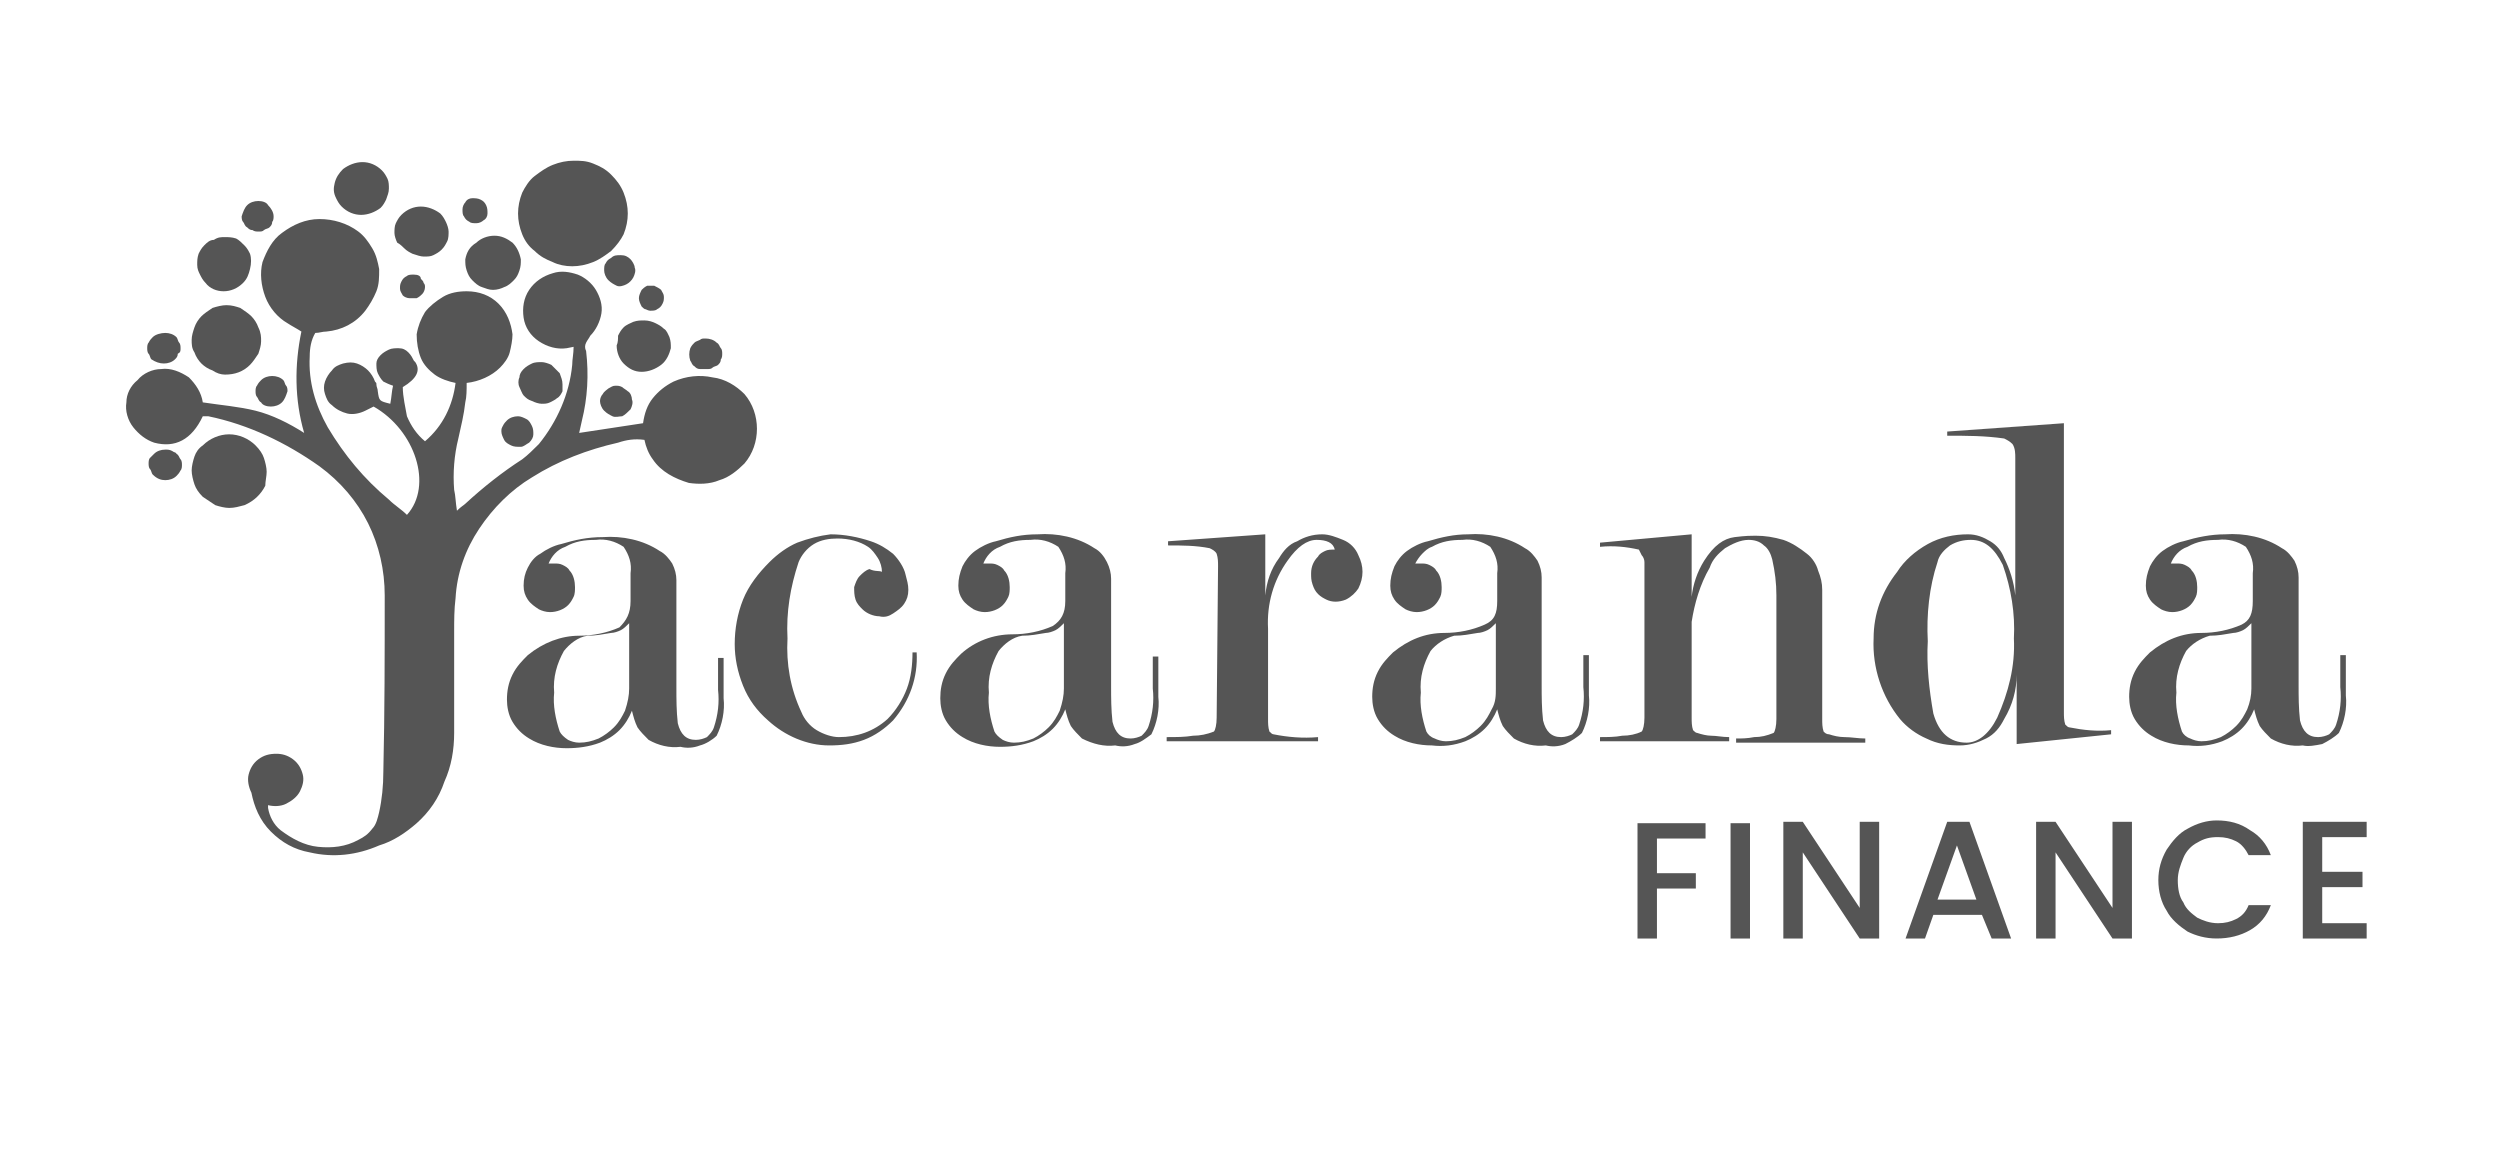 <?xml version="1.0" encoding="UTF-8"?> <svg xmlns="http://www.w3.org/2000/svg" xmlns:xlink="http://www.w3.org/1999/xlink" width="140px" height="65px" viewBox="0 0 140 65" version="1.1"><title>Jacaranda Finance</title><g id="Jacaranda-Finance" stroke="none" stroke-width="1" fill="none" fill-rule="evenodd"><g id="Jacaranda-finance-logo" transform="translate(7, 9)" fill="#555555" fill-rule="nonzero"><g id="Group"><path d="M25.044,5.911 C25.433,5.911 25.822,5.833 26.211,5.678 C26.6,5.522 26.911,5.289 27.222,5.056 C27.533,4.744 27.767,4.433 27.922,4.122 C28.078,3.733 28.156,3.344 28.156,2.956 C28.156,2.567 28.078,2.178 27.922,1.789 C27.767,1.4 27.533,1.089 27.222,0.778 C26.911,0.467 26.6,0.311 26.211,0.156 C25.822,0 25.511,0 25.122,0 C24.733,0 24.344,0.078 23.956,0.233 C23.567,0.389 23.256,0.622 22.944,0.856 C22.633,1.089 22.4,1.478 22.244,1.789 C22.089,2.178 22.011,2.567 22.011,2.956 C22.011,3.344 22.089,3.733 22.244,4.122 C22.4,4.511 22.633,4.822 22.944,5.056 C23.256,5.367 23.567,5.522 23.956,5.678 C24.267,5.833 24.656,5.911 25.044,5.911" id="Path"></path><path d="M7.933,17.422 C7.933,17.189 7.856,16.878 7.778,16.644 C7.7,16.411 7.544,16.178 7.311,15.944 C6.922,15.556 6.378,15.322 5.833,15.322 C5.289,15.322 4.744,15.556 4.356,15.944 C4.122,16.1 3.967,16.333 3.889,16.567 C3.811,16.8 3.733,17.111 3.733,17.344 C3.733,17.578 3.811,17.889 3.889,18.122 C3.967,18.356 4.122,18.589 4.356,18.822 C4.589,18.978 4.822,19.133 5.056,19.289 C5.289,19.367 5.6,19.444 5.833,19.444 C6.144,19.444 6.378,19.367 6.689,19.289 C7.233,19.056 7.622,18.667 7.856,18.2 C7.856,17.967 7.933,17.656 7.933,17.422" id="Path"></path><path d="M5.6,11.978 C6.144,11.978 6.611,11.822 7,11.433 C7.156,11.278 7.311,11.044 7.467,10.811 C7.544,10.578 7.622,10.344 7.622,10.111 C7.622,9.878 7.622,9.644 7.467,9.333 C7.389,9.1 7.233,8.867 7.078,8.711 C6.922,8.556 6.689,8.4 6.456,8.244 C6.222,8.167 5.989,8.089 5.678,8.089 C5.444,8.089 5.133,8.167 4.9,8.244 C4.667,8.4 4.433,8.556 4.278,8.711 C4.122,8.867 3.967,9.1 3.889,9.333 C3.811,9.567 3.733,9.8 3.733,10.033 C3.733,10.267 3.733,10.5 3.889,10.733 C3.967,10.967 4.122,11.2 4.278,11.356 C4.433,11.511 4.667,11.667 4.9,11.744 C5.133,11.9 5.367,11.978 5.6,11.978" id="Path"></path><path d="M13.222,3.033 C13.611,3.033 14,2.878 14.311,2.644 C14.467,2.489 14.544,2.333 14.622,2.178 C14.7,1.944 14.778,1.789 14.778,1.556 C14.778,1.4 14.778,1.167 14.7,1.011 C14.622,0.856 14.544,0.7 14.389,0.544 C14.078,0.233 13.689,0.078 13.3,0.078 C12.911,0.078 12.522,0.233 12.211,0.467 C11.978,0.7 11.822,0.933 11.744,1.244 C11.667,1.556 11.667,1.789 11.822,2.1 C11.9,2.256 11.978,2.411 12.133,2.567 C12.444,2.878 12.833,3.033 13.222,3.033" id="Path"></path><path d="M16.722,5.367 C16.956,5.367 17.111,5.367 17.267,5.289 C17.422,5.211 17.578,5.133 17.733,4.978 C17.889,4.822 17.967,4.667 18.044,4.511 C18.122,4.356 18.122,4.122 18.122,3.967 C18.122,3.811 18.044,3.578 17.967,3.422 C17.889,3.267 17.811,3.111 17.656,2.956 C17.344,2.722 16.956,2.567 16.567,2.567 C16.178,2.567 15.789,2.722 15.478,3.033 C15.322,3.189 15.244,3.344 15.167,3.5 C15.089,3.656 15.089,3.889 15.089,4.044 C15.089,4.2 15.167,4.433 15.244,4.589 C15.4,4.667 15.556,4.822 15.633,4.9 C15.789,5.056 15.944,5.133 16.1,5.211 C16.333,5.289 16.567,5.367 16.722,5.367" id="Path"></path><path d="M19.056,5.522 C19.056,5.756 19.056,5.911 19.133,6.144 C19.211,6.378 19.289,6.533 19.444,6.689 C19.6,6.844 19.756,7 19.989,7.078 C20.222,7.156 20.378,7.233 20.611,7.233 C20.844,7.233 21.078,7.156 21.233,7.078 C21.467,7 21.622,6.844 21.778,6.689 C21.933,6.533 22.011,6.378 22.089,6.144 C22.167,5.911 22.167,5.756 22.167,5.522 C22.089,5.133 21.933,4.822 21.7,4.589 C21.389,4.356 21.078,4.2 20.689,4.2 C20.3,4.2 19.911,4.356 19.678,4.589 C19.289,4.822 19.133,5.133 19.056,5.522" id="Path"></path><path d="M5.522,7.311 C5.911,7.311 6.3,7.156 6.611,6.844 C6.844,6.611 6.922,6.378 7,6.067 C7.078,5.756 7.078,5.444 7,5.211 C6.922,5.056 6.844,4.9 6.689,4.744 C6.533,4.589 6.378,4.433 6.222,4.356 C5.989,4.278 5.756,4.278 5.6,4.278 C5.367,4.278 5.211,4.278 4.978,4.433 C4.744,4.433 4.589,4.589 4.433,4.744 C4.278,4.9 4.2,5.056 4.122,5.211 C4.044,5.444 4.044,5.6 4.044,5.833 C4.044,6.067 4.122,6.222 4.2,6.378 C4.278,6.533 4.356,6.689 4.511,6.844 C4.744,7.156 5.133,7.311 5.522,7.311" id="Path"></path><path d="M27.533,10.344 C27.533,10.733 27.689,11.122 27.922,11.356 C28.233,11.667 28.544,11.822 28.933,11.822 C29.322,11.822 29.711,11.667 30.022,11.433 C30.333,11.2 30.489,10.811 30.567,10.5 C30.567,10.267 30.567,10.111 30.489,9.878 C30.411,9.722 30.333,9.489 30.178,9.411 C30.022,9.256 29.867,9.178 29.711,9.1 C29.556,9.022 29.322,8.944 29.089,8.944 C28.856,8.944 28.7,8.944 28.467,9.022 C28.311,9.1 28.078,9.178 27.922,9.333 C27.767,9.489 27.689,9.644 27.611,9.8 C27.611,9.956 27.611,10.189 27.533,10.344" id="Path"></path><path d="M24.5,12.522 C24.5,12.289 24.422,12.133 24.344,11.9 C24.189,11.744 24.033,11.589 23.878,11.433 C23.722,11.356 23.489,11.278 23.333,11.278 C23.178,11.278 22.944,11.278 22.789,11.356 C22.633,11.433 22.478,11.511 22.322,11.667 C22.167,11.822 22.089,11.978 22.089,12.133 C22.011,12.289 22.011,12.522 22.089,12.678 C22.167,12.833 22.244,13.067 22.322,13.144 C22.478,13.3 22.556,13.378 22.789,13.456 C22.944,13.533 23.178,13.611 23.333,13.611 C23.489,13.611 23.644,13.611 23.8,13.533 C23.956,13.456 24.111,13.378 24.189,13.3 C24.344,13.222 24.422,13.067 24.5,12.911 C24.5,12.833 24.5,12.678 24.5,12.522" id="Path"></path><path d="M26.833,6.144 C26.833,6.3 26.911,6.533 27.067,6.689 C27.222,6.844 27.378,6.922 27.533,7 C27.689,7.078 27.922,7 28.078,6.922 C28.233,6.844 28.389,6.689 28.467,6.533 C28.544,6.378 28.622,6.144 28.544,5.989 C28.544,5.833 28.389,5.6 28.311,5.522 C28.156,5.367 28,5.289 27.767,5.289 C27.533,5.289 27.378,5.289 27.222,5.444 C27.067,5.522 26.989,5.6 26.911,5.756 C26.833,5.833 26.833,5.989 26.833,6.144" id="Path"></path><path d="M32.589,11.667 C32.744,11.667 32.822,11.667 32.9,11.589 C32.978,11.511 33.133,11.511 33.211,11.433 C33.289,11.356 33.367,11.278 33.367,11.122 C33.444,11.044 33.444,10.889 33.444,10.811 C33.444,10.733 33.444,10.578 33.367,10.5 C33.289,10.422 33.289,10.267 33.133,10.189 C32.978,10.033 32.744,9.956 32.511,9.956 C32.356,9.956 32.278,9.956 32.2,10.033 C32.044,10.111 31.967,10.111 31.889,10.189 C31.811,10.267 31.733,10.344 31.656,10.5 C31.578,10.733 31.578,10.967 31.656,11.2 C31.733,11.278 31.733,11.433 31.889,11.511 C31.967,11.589 32.044,11.667 32.2,11.667 C32.278,11.667 32.433,11.667 32.589,11.667" id="Path"></path><path d="M8.167,13.767 C8.4,13.767 8.633,13.689 8.789,13.533 C8.944,13.378 9.022,13.144 9.1,12.911 C9.1,12.833 9.1,12.678 9.022,12.6 C8.944,12.522 8.944,12.367 8.867,12.289 C8.711,12.133 8.478,12.056 8.244,12.056 C8.011,12.056 7.778,12.133 7.622,12.289 C7.544,12.367 7.467,12.444 7.389,12.6 C7.311,12.678 7.311,12.833 7.311,12.911 C7.311,12.989 7.311,13.144 7.389,13.222 C7.467,13.3 7.467,13.456 7.622,13.533 C7.7,13.689 7.933,13.767 8.167,13.767" id="Path"></path><path d="M21.078,15.167 C21.078,15.322 21.156,15.478 21.233,15.633 C21.311,15.789 21.467,15.867 21.622,15.944 C21.778,16.022 21.933,16.022 22.167,16.022 C22.322,16.022 22.478,15.867 22.633,15.789 C22.789,15.633 22.867,15.478 22.867,15.322 C22.867,15.167 22.867,15.011 22.789,14.856 C22.711,14.7 22.633,14.544 22.478,14.467 C22.322,14.389 22.167,14.311 22.011,14.311 C21.778,14.311 21.544,14.389 21.389,14.544 C21.311,14.622 21.233,14.7 21.156,14.856 C21.078,15.011 21.078,15.011 21.078,15.167" id="Path"></path><path d="M7.467,3.967 C7.622,3.967 7.7,3.967 7.778,3.889 C7.856,3.811 8.011,3.811 8.089,3.733 C8.167,3.656 8.244,3.578 8.244,3.422 C8.322,3.344 8.322,3.189 8.322,3.111 C8.322,2.878 8.167,2.644 8.011,2.489 C7.933,2.333 7.7,2.256 7.467,2.256 C7.233,2.256 7,2.333 6.844,2.489 C6.689,2.644 6.611,2.878 6.533,3.111 C6.533,3.189 6.533,3.344 6.611,3.422 C6.689,3.5 6.689,3.656 6.844,3.733 C6.922,3.811 7,3.889 7.156,3.889 C7.233,3.967 7.389,3.967 7.467,3.967 L7.467,3.967" id="Path"></path><path d="M2.178,11.356 C2.411,11.356 2.644,11.278 2.8,11.122 C2.878,11.044 2.956,10.967 2.956,10.811 C3.111,10.733 3.111,10.656 3.111,10.5 C3.111,10.422 3.111,10.267 3.033,10.189 C2.956,10.111 2.956,9.956 2.878,9.878 C2.722,9.722 2.489,9.644 2.256,9.644 C2.022,9.644 1.711,9.722 1.556,9.878 C1.478,9.956 1.4,10.033 1.322,10.189 C1.244,10.267 1.244,10.422 1.244,10.5 C1.244,10.578 1.244,10.733 1.322,10.811 C1.4,10.889 1.4,11.044 1.478,11.122 C1.711,11.278 1.944,11.356 2.178,11.356 Z" id="Path"></path><path d="M26.6,13.456 C26.6,13.611 26.678,13.844 26.833,14 C26.989,14.156 27.144,14.233 27.3,14.311 C27.456,14.389 27.689,14.311 27.844,14.311 C28,14.233 28.156,14.078 28.311,13.922 C28.389,13.767 28.467,13.533 28.389,13.378 C28.389,13.222 28.311,12.989 28.156,12.911 C28.078,12.833 27.922,12.756 27.844,12.678 C27.689,12.6 27.611,12.6 27.456,12.6 C27.3,12.6 27.222,12.678 27.067,12.756 C26.989,12.833 26.833,12.911 26.756,13.067 C26.678,13.144 26.6,13.3 26.6,13.456" id="Path"></path><path d="M2.256,16.178 C2.022,16.178 1.789,16.256 1.633,16.411 C1.556,16.489 1.478,16.567 1.4,16.644 C1.322,16.722 1.322,16.878 1.322,16.956 C1.322,17.033 1.322,17.189 1.4,17.267 C1.478,17.344 1.478,17.5 1.556,17.578 C1.789,17.811 2.022,17.889 2.256,17.889 C2.489,17.889 2.722,17.811 2.878,17.656 C2.956,17.578 3.033,17.5 3.111,17.344 C3.189,17.267 3.189,17.111 3.189,17.033 C3.189,16.956 3.189,16.8 3.111,16.722 C3.033,16.644 3.033,16.489 2.878,16.411 C2.878,16.333 2.722,16.333 2.644,16.256 C2.489,16.178 2.411,16.178 2.256,16.178 Z" id="Path"></path><path d="M19.678,3.5 C19.833,3.5 19.989,3.422 20.067,3.344 C20.222,3.267 20.3,3.111 20.3,2.956 C20.3,2.8 20.3,2.644 20.222,2.489 C20.144,2.333 20.067,2.256 19.911,2.178 C19.756,2.1 19.6,2.1 19.444,2.1 C19.289,2.1 19.133,2.178 19.056,2.333 C18.978,2.411 18.9,2.567 18.9,2.722 C18.9,2.878 18.9,3.033 18.978,3.111 C19.056,3.267 19.133,3.344 19.289,3.422 C19.367,3.5 19.522,3.5 19.678,3.5" id="Path"></path><path d="M16.178,6.378 C16.022,6.378 15.867,6.378 15.789,6.456 C15.633,6.533 15.556,6.611 15.478,6.767 C15.4,6.922 15.4,7 15.4,7.156 C15.4,7.311 15.478,7.389 15.556,7.544 C15.633,7.622 15.789,7.7 15.944,7.7 C16.1,7.7 16.256,7.7 16.333,7.7 C16.489,7.622 16.567,7.544 16.644,7.467 C16.722,7.389 16.8,7.233 16.8,7.078 C16.8,7 16.8,6.922 16.722,6.844 C16.722,6.767 16.644,6.689 16.567,6.611 C16.567,6.456 16.411,6.378 16.178,6.378" id="Path"></path><path d="M29.4,8.4 C29.556,8.4 29.711,8.4 29.789,8.322 C29.944,8.244 30.022,8.167 30.1,8.011 C30.178,7.856 30.178,7.778 30.178,7.622 C30.178,7.467 30.1,7.389 30.022,7.233 C29.944,7.156 29.789,7.078 29.633,7 C29.478,7 29.322,7 29.244,7 C29.089,7.078 29.011,7.156 28.933,7.233 C28.856,7.389 28.778,7.544 28.778,7.7 C28.778,7.856 28.856,8.011 28.933,8.167 C29.011,8.244 29.089,8.322 29.167,8.322 C29.167,8.322 29.322,8.4 29.4,8.4" id="Path"></path><path d="M32.9,12.133 C32.2,11.978 31.422,12.056 30.722,12.367 C30.256,12.6 29.867,12.911 29.556,13.3 C29.244,13.689 29.089,14.156 29.011,14.7 L25.433,15.244 L25.589,14.544 C25.9,13.3 25.978,11.978 25.822,10.656 C25.744,10.5 25.744,10.344 25.822,10.189 C25.9,10.033 25.978,9.956 26.056,9.8 C26.367,9.489 26.6,9.022 26.678,8.556 C26.756,8.089 26.6,7.622 26.367,7.233 C26.133,6.844 25.744,6.533 25.356,6.378 C24.889,6.222 24.422,6.144 23.956,6.3 C23.411,6.456 22.944,6.767 22.633,7.233 C22.322,7.7 22.244,8.244 22.322,8.789 C22.4,9.333 22.711,9.8 23.178,10.111 C23.644,10.422 24.189,10.578 24.733,10.5 L25.122,10.422 C25.122,10.811 25.044,11.122 25.044,11.433 C24.889,13.067 24.189,14.622 23.178,15.867 C22.867,16.178 22.556,16.489 22.244,16.722 C21.156,17.422 20.067,18.278 19.056,19.211 C18.978,19.289 18.822,19.367 18.589,19.6 C18.511,19.133 18.511,18.744 18.433,18.433 C18.356,17.5 18.433,16.489 18.667,15.556 C18.822,14.856 18.978,14.233 19.056,13.533 C19.133,13.222 19.133,12.833 19.133,12.444 C19.833,12.367 20.533,12.056 21,11.589 C21.233,11.356 21.467,11.044 21.544,10.733 C21.622,10.422 21.7,10.033 21.7,9.722 C21.622,9.1 21.389,8.478 20.922,8.011 C20.456,7.544 19.833,7.311 19.133,7.311 C18.667,7.311 18.2,7.389 17.811,7.622 C17.422,7.856 17.033,8.167 16.8,8.478 C16.567,8.867 16.411,9.256 16.333,9.722 C16.333,10.189 16.411,10.656 16.567,11.044 C16.722,11.433 17.033,11.744 17.344,11.978 C17.656,12.211 18.122,12.367 18.511,12.444 C18.356,13.689 17.811,14.856 16.8,15.711 C16.333,15.322 16.022,14.856 15.789,14.311 C15.711,13.844 15.556,13.222 15.556,12.678 C16.333,12.211 16.567,11.744 16.256,11.278 L16.178,11.2 C16.1,11.044 16.022,10.889 15.867,10.733 C15.711,10.578 15.556,10.5 15.322,10.5 C15.167,10.5 14.933,10.5 14.778,10.578 C14.622,10.656 14.467,10.733 14.311,10.889 C14.156,11.044 14.078,11.2 14.078,11.356 C14.078,11.511 14.078,11.744 14.156,11.9 C14.233,12.056 14.311,12.211 14.467,12.367 C14.622,12.444 14.778,12.522 15.011,12.6 C14.933,12.911 14.933,13.222 14.856,13.611 C14.233,13.456 14.233,13.456 14.156,12.911 C14.156,12.756 14.078,12.678 14.078,12.522 C14.078,12.444 14.078,12.444 14,12.367 C13.922,12.133 13.767,11.9 13.611,11.744 C13.456,11.589 13.222,11.433 12.989,11.356 C12.756,11.278 12.522,11.278 12.211,11.356 C11.978,11.433 11.744,11.511 11.589,11.744 C11.433,11.9 11.278,12.133 11.2,12.367 C11.122,12.6 11.122,12.833 11.2,13.067 C11.278,13.3 11.356,13.533 11.589,13.689 C11.822,13.922 12.133,14.078 12.444,14.156 C12.756,14.233 13.144,14.156 13.456,14 L13.922,13.767 C16.256,15.089 17.267,18.2 15.789,19.833 C15.478,19.522 15.089,19.289 14.778,18.978 C13.378,17.811 12.289,16.489 11.356,14.933 C10.656,13.689 10.267,12.367 10.344,10.967 C10.344,10.5 10.422,10.033 10.656,9.644 C10.889,9.644 11.044,9.567 11.278,9.567 C12.133,9.489 12.911,9.1 13.456,8.4 C13.689,8.089 13.922,7.7 14.078,7.311 C14.233,6.922 14.233,6.533 14.233,6.067 C14.156,5.678 14.078,5.289 13.844,4.9 C13.611,4.511 13.378,4.2 13.067,3.967 C12.444,3.5 11.667,3.267 10.889,3.267 C10.111,3.267 9.411,3.578 8.789,4.044 C8.244,4.433 7.933,5.056 7.7,5.678 C7.544,6.3 7.622,7 7.856,7.622 C8.089,8.244 8.556,8.789 9.1,9.1 C9.333,9.256 9.644,9.411 9.878,9.567 C9.489,11.433 9.489,13.378 10.033,15.244 C9.178,14.7 8.244,14.233 7.311,14 C6.378,13.767 5.367,13.689 4.356,13.533 C4.278,12.989 3.967,12.522 3.578,12.133 C3.111,11.822 2.567,11.589 2.022,11.667 C1.556,11.667 1.011,11.9 0.7,12.289 C0.311,12.6 0.078,13.067 0.078,13.533 C-9.64506253e-16,14 0.156,14.544 0.467,14.933 C0.778,15.322 1.167,15.633 1.633,15.789 C2.8,16.1 3.733,15.633 4.356,14.311 C4.356,14.311 4.433,14.311 4.433,14.311 C4.511,14.311 4.589,14.311 4.667,14.311 C6.922,14.778 9.022,15.789 10.889,17.111 C12.056,17.967 12.989,19.056 13.611,20.3 C14.233,21.544 14.544,22.944 14.544,24.344 C14.544,27.611 14.544,30.878 14.467,34.222 C14.467,35 14.389,35.778 14.233,36.478 C14.156,36.789 14.078,37.178 13.844,37.411 C13.611,37.722 13.378,37.878 13.067,38.033 C12.367,38.422 11.589,38.5 10.811,38.422 C10.033,38.344 9.333,37.956 8.711,37.489 C8.322,37.178 8.089,36.711 8.011,36.244 C8.011,36.167 8.011,36.167 8.011,36.089 C8.322,36.167 8.711,36.167 9.022,36.011 C9.333,35.856 9.644,35.622 9.8,35.311 C9.956,35 10.033,34.689 9.956,34.378 C9.878,34.067 9.722,33.756 9.411,33.522 C9.1,33.289 8.789,33.211 8.478,33.211 C8.089,33.211 7.778,33.289 7.467,33.522 C7.156,33.756 7,34.067 6.922,34.378 C6.844,34.689 6.922,35.078 7.078,35.389 C7.233,36.167 7.544,36.944 8.167,37.567 C8.789,38.189 9.489,38.578 10.344,38.733 C11.667,39.044 12.989,38.889 14.233,38.344 C15.011,38.111 15.711,37.644 16.333,37.1 C17.033,36.478 17.578,35.7 17.889,34.767 C18.278,33.911 18.433,32.978 18.433,32.044 C18.433,30.178 18.433,28.233 18.433,26.367 C18.433,25.744 18.433,25.122 18.511,24.5 C18.589,23.1 19.056,21.778 19.833,20.611 C20.611,19.444 21.622,18.433 22.789,17.733 C24.267,16.8 25.9,16.178 27.611,15.789 C28.078,15.633 28.544,15.556 29.089,15.633 C29.167,16.022 29.322,16.411 29.556,16.722 C30.022,17.422 30.8,17.811 31.578,18.044 C32.122,18.122 32.744,18.122 33.289,17.889 C33.833,17.733 34.3,17.344 34.689,16.956 C35.156,16.411 35.389,15.711 35.389,15.011 C35.389,14.311 35.156,13.611 34.689,13.067 C34.222,12.6 33.6,12.211 32.9,12.133" id="Path"></path><path d="M28.233,29.556 L28.233,25.9 C28.078,26.056 27.922,26.211 27.767,26.289 C27.611,26.367 27.378,26.444 27.222,26.444 C26.756,26.522 26.367,26.6 25.9,26.6 C25.356,26.678 24.889,27.067 24.578,27.456 C24.189,28.156 23.956,28.933 24.033,29.789 C23.956,30.489 24.111,31.267 24.344,31.967 C24.422,32.122 24.578,32.278 24.811,32.433 C24.967,32.511 25.2,32.589 25.433,32.589 C25.822,32.589 26.133,32.511 26.522,32.356 C26.833,32.2 27.144,31.967 27.378,31.733 C27.689,31.422 27.844,31.111 28,30.8 C28.156,30.333 28.233,29.944 28.233,29.556 L28.233,29.556 Z M28.311,24.656 L28.311,23.1 C28.389,22.556 28.233,22.089 27.922,21.622 C27.456,21.311 26.911,21.156 26.367,21.233 C25.744,21.233 25.2,21.311 24.656,21.622 C24.189,21.778 23.878,22.167 23.722,22.556 C23.8,22.556 23.878,22.556 24.033,22.556 C24.189,22.556 24.344,22.556 24.5,22.633 C24.656,22.711 24.811,22.789 24.889,22.944 C25.122,23.178 25.2,23.567 25.2,23.878 C25.2,24.033 25.2,24.267 25.122,24.422 C25.044,24.578 24.967,24.733 24.811,24.889 C24.578,25.122 24.189,25.278 23.8,25.278 C23.567,25.278 23.333,25.2 23.178,25.122 C22.944,24.967 22.711,24.811 22.556,24.578 C22.4,24.344 22.322,24.111 22.322,23.8 C22.322,23.411 22.4,23.1 22.556,22.789 C22.711,22.478 22.944,22.167 23.256,22.011 C23.567,21.778 24.033,21.544 24.422,21.467 C25.2,21.233 25.9,21.078 26.756,21.078 C27.844,21 29.011,21.233 29.944,21.856 C30.256,22.011 30.489,22.322 30.644,22.556 C30.8,22.867 30.878,23.178 30.878,23.489 L30.878,29.478 C30.878,30.178 30.878,30.8 30.956,31.5 C31.111,32.122 31.422,32.433 31.967,32.433 C32.2,32.433 32.433,32.356 32.589,32.278 C32.744,32.122 32.9,31.967 32.978,31.733 C33.211,31.033 33.289,30.333 33.211,29.633 C33.211,29.4 33.211,29.167 33.211,28.856 C33.211,28.622 33.211,28.311 33.211,28.078 L33.211,27.844 L33.522,27.844 L33.522,29.011 C33.522,29.4 33.522,29.789 33.522,30.1 C33.6,30.8 33.444,31.578 33.133,32.2 C32.9,32.433 32.511,32.667 32.2,32.744 C31.811,32.9 31.422,32.9 31.111,32.822 C30.489,32.9 29.867,32.744 29.322,32.433 C29.089,32.2 28.856,31.967 28.7,31.733 C28.544,31.422 28.467,31.111 28.389,30.8 C28.233,31.189 28,31.578 27.689,31.889 C27.378,32.2 26.989,32.433 26.6,32.589 C25.978,32.822 25.356,32.9 24.733,32.9 C24.033,32.9 23.256,32.744 22.633,32.356 C22.244,32.122 21.933,31.811 21.7,31.422 C21.467,31.033 21.389,30.567 21.389,30.178 C21.389,29.711 21.467,29.244 21.7,28.778 C21.933,28.311 22.244,28 22.556,27.689 C23.411,26.989 24.422,26.6 25.433,26.6 C26.211,26.6 26.989,26.444 27.689,26.133 C28.078,25.744 28.311,25.356 28.311,24.656 L28.311,24.656 Z" id="Shape"></path><path d="M42.389,23.022 C42.389,22.789 42.311,22.478 42.156,22.244 C42,22.011 41.844,21.778 41.611,21.622 C41.144,21.311 40.522,21.156 39.9,21.156 C39.433,21.156 38.967,21.233 38.578,21.467 C38.189,21.7 37.878,22.089 37.722,22.478 C37.256,23.878 37.022,25.278 37.1,26.756 C37.022,28.156 37.256,29.556 37.878,30.878 C38.033,31.267 38.344,31.656 38.733,31.889 C39.122,32.122 39.589,32.278 39.978,32.278 C40.989,32.278 41.922,31.967 42.7,31.267 C43.167,30.8 43.556,30.178 43.789,29.556 C44.022,28.933 44.1,28.233 44.1,27.533 L44.333,27.533 C44.411,28.933 43.944,30.256 43.011,31.344 C42.544,31.811 42,32.2 41.378,32.433 C40.756,32.667 40.133,32.744 39.433,32.744 C38.189,32.744 36.944,32.2 36.011,31.344 C35.389,30.8 34.922,30.178 34.611,29.4 C34.3,28.622 34.144,27.844 34.144,27.067 C34.144,26.211 34.3,25.356 34.611,24.578 C34.922,23.8 35.467,23.1 36.089,22.478 C36.556,22.011 37.1,21.622 37.644,21.389 C38.267,21.156 38.889,21 39.511,20.922 C40.289,20.922 41.067,21.078 41.767,21.311 C42.233,21.467 42.622,21.7 43.011,22.011 C43.322,22.322 43.633,22.789 43.711,23.178 C43.789,23.489 43.867,23.722 43.867,24.033 C43.867,24.344 43.789,24.578 43.633,24.811 C43.478,25.044 43.244,25.2 43.011,25.356 C42.778,25.511 42.544,25.589 42.233,25.511 C41.922,25.511 41.533,25.356 41.3,25.122 C41.144,24.967 40.989,24.811 40.911,24.578 C40.833,24.344 40.833,24.111 40.833,23.878 C40.911,23.644 40.989,23.411 41.144,23.256 C41.3,23.1 41.456,22.944 41.689,22.867 C42,23.022 42.233,22.944 42.389,23.022" id="Path"></path><path d="M52.578,29.556 L52.578,25.9 C52.422,26.056 52.267,26.211 52.111,26.289 C51.956,26.367 51.722,26.444 51.567,26.444 C51.1,26.522 50.711,26.6 50.244,26.6 C49.7,26.678 49.233,27.067 48.922,27.456 C48.533,28.156 48.3,28.933 48.378,29.789 C48.3,30.489 48.456,31.267 48.689,31.967 C48.767,32.122 48.922,32.278 49.156,32.433 C49.311,32.511 49.544,32.589 49.778,32.589 C50.167,32.589 50.478,32.511 50.867,32.356 C51.178,32.2 51.489,31.967 51.722,31.733 C52.033,31.422 52.189,31.111 52.344,30.8 C52.5,30.333 52.578,29.944 52.578,29.556 L52.578,29.556 Z M52.656,24.656 L52.656,23.1 C52.733,22.556 52.578,22.089 52.267,21.622 C51.8,21.311 51.256,21.156 50.711,21.233 C50.089,21.233 49.544,21.311 49,21.622 C48.533,21.778 48.222,22.167 48.067,22.556 C48.144,22.556 48.222,22.556 48.378,22.556 C48.533,22.556 48.689,22.556 48.844,22.633 C49,22.711 49.156,22.789 49.233,22.944 C49.467,23.178 49.544,23.567 49.544,23.878 C49.544,24.033 49.544,24.267 49.467,24.422 C49.389,24.578 49.311,24.733 49.156,24.889 C48.922,25.122 48.533,25.278 48.144,25.278 C47.911,25.278 47.678,25.2 47.522,25.122 C47.289,24.967 47.056,24.811 46.9,24.578 C46.744,24.344 46.667,24.111 46.667,23.8 C46.667,23.411 46.744,23.1 46.9,22.711 C47.056,22.4 47.289,22.089 47.6,21.856 C47.911,21.622 48.378,21.389 48.767,21.311 C49.544,21.078 50.244,20.922 51.1,20.922 C52.189,20.844 53.356,21.078 54.289,21.7 C54.6,21.856 54.833,22.167 54.989,22.478 C55.144,22.789 55.222,23.1 55.222,23.411 L55.222,29.4 C55.222,30.1 55.222,30.722 55.3,31.422 C55.456,32.044 55.767,32.356 56.311,32.356 C56.544,32.356 56.778,32.278 56.933,32.2 C57.089,32.044 57.244,31.889 57.322,31.656 C57.556,30.956 57.633,30.256 57.556,29.556 C57.556,29.322 57.556,29.089 57.556,28.778 C57.556,28.544 57.556,28.233 57.556,28 L57.556,27.767 L57.867,27.767 L57.867,28.933 C57.867,29.322 57.867,29.711 57.867,30.022 C57.944,30.722 57.789,31.5 57.478,32.122 C57.167,32.356 56.856,32.589 56.544,32.667 C56.156,32.822 55.767,32.822 55.456,32.744 C54.833,32.822 54.211,32.667 53.589,32.356 C53.356,32.122 53.122,31.889 52.967,31.656 C52.811,31.344 52.733,31.033 52.656,30.722 C52.5,31.111 52.267,31.5 51.956,31.811 C51.644,32.122 51.256,32.356 50.867,32.511 C50.244,32.744 49.622,32.822 49,32.822 C48.3,32.822 47.522,32.667 46.9,32.278 C46.511,32.044 46.2,31.733 45.967,31.344 C45.733,30.956 45.656,30.489 45.656,30.1 C45.656,29.633 45.733,29.167 45.967,28.7 C46.2,28.233 46.511,27.922 46.822,27.611 C47.6,26.911 48.611,26.522 49.7,26.522 C50.478,26.522 51.256,26.367 51.956,26.056 C52.422,25.744 52.656,25.356 52.656,24.656 L52.656,24.656 Z" id="Shape"></path><path d="M61.211,22.711 C61.211,22.478 61.211,22.244 61.133,22.011 C61.056,21.856 60.9,21.778 60.744,21.7 C59.967,21.544 59.189,21.544 58.411,21.544 L58.411,21.311 L63.856,20.922 L63.856,24.344 C63.933,23.567 64.167,22.867 64.633,22.244 C64.867,21.856 65.178,21.467 65.644,21.311 C66.033,21.078 66.5,20.922 67.044,20.922 C67.433,20.922 67.822,21.078 68.211,21.233 C68.6,21.389 68.911,21.7 69.067,22.089 C69.222,22.4 69.3,22.711 69.3,23.022 C69.3,23.333 69.222,23.644 69.067,23.956 C68.911,24.189 68.678,24.422 68.367,24.578 C67.978,24.733 67.589,24.733 67.278,24.578 C67.122,24.5 66.967,24.422 66.811,24.267 C66.656,24.111 66.578,23.956 66.5,23.722 C66.422,23.489 66.422,23.333 66.422,23.1 C66.422,22.711 66.578,22.4 66.811,22.167 C66.889,22.011 67.044,21.933 67.2,21.856 C67.356,21.778 67.511,21.778 67.744,21.778 C67.667,21.389 67.278,21.233 66.733,21.233 C66.189,21.233 65.644,21.622 65.1,22.4 C64.322,23.489 63.933,24.811 64.011,26.211 L64.011,31.267 C64.011,31.5 64.011,31.733 64.089,31.967 C64.167,32.044 64.244,32.122 64.322,32.122 C65.1,32.278 65.956,32.356 66.811,32.278 L66.811,32.511 L58.333,32.511 L58.333,32.278 C58.878,32.278 59.344,32.278 59.811,32.2 C60.2,32.2 60.589,32.122 60.978,31.967 C61.056,31.889 61.133,31.578 61.133,31.189 L61.211,22.711" id="Path"></path><path d="M76.767,29.556 L76.767,25.9 C76.611,26.056 76.456,26.211 76.3,26.289 C76.144,26.367 75.911,26.444 75.756,26.444 C75.289,26.522 74.9,26.6 74.433,26.6 C73.889,26.756 73.422,27.067 73.111,27.456 C72.722,28.156 72.489,28.933 72.567,29.789 C72.489,30.489 72.644,31.267 72.878,31.967 C72.956,32.122 73.111,32.278 73.344,32.356 C73.5,32.433 73.733,32.511 73.967,32.511 C74.356,32.511 74.667,32.433 75.056,32.278 C75.367,32.122 75.678,31.889 75.911,31.656 C76.222,31.344 76.378,31.033 76.533,30.722 C76.767,30.333 76.767,29.944 76.767,29.556 L76.767,29.556 Z M76.844,24.656 L76.844,23.1 C76.922,22.556 76.767,22.089 76.456,21.622 C75.989,21.311 75.444,21.156 74.9,21.233 C74.278,21.233 73.733,21.311 73.189,21.622 C72.956,21.7 72.8,21.856 72.644,22.011 C72.489,22.167 72.333,22.4 72.256,22.556 C72.333,22.556 72.411,22.556 72.567,22.556 C72.722,22.556 72.878,22.556 73.033,22.633 C73.189,22.711 73.344,22.789 73.422,22.944 C73.656,23.178 73.733,23.567 73.733,23.878 C73.733,24.033 73.733,24.267 73.656,24.422 C73.578,24.578 73.5,24.733 73.344,24.889 C73.111,25.122 72.722,25.278 72.333,25.278 C72.1,25.278 71.867,25.2 71.711,25.122 C71.478,24.967 71.244,24.811 71.089,24.578 C70.933,24.344 70.856,24.111 70.856,23.8 C70.856,23.411 70.933,23.1 71.089,22.711 C71.244,22.4 71.478,22.089 71.789,21.856 C72.1,21.622 72.567,21.389 72.956,21.311 C73.733,21.078 74.433,20.922 75.211,20.922 C76.3,20.844 77.467,21.078 78.4,21.7 C78.711,21.856 78.944,22.167 79.1,22.4 C79.256,22.711 79.333,23.022 79.333,23.333 L79.333,29.322 C79.333,30.022 79.333,30.644 79.411,31.344 C79.567,31.967 79.878,32.278 80.422,32.278 C80.656,32.278 80.889,32.2 81.044,32.122 C81.2,31.967 81.356,31.811 81.433,31.578 C81.667,30.878 81.744,30.178 81.667,29.478 C81.667,29.244 81.667,29.011 81.667,28.7 C81.667,28.467 81.667,28.156 81.667,27.922 L81.667,27.689 L81.978,27.689 L81.978,28.856 C81.978,29.244 81.978,29.633 81.978,29.944 C82.056,30.644 81.9,31.422 81.589,32.044 C81.356,32.278 80.967,32.511 80.656,32.667 C80.267,32.822 79.878,32.822 79.567,32.744 C78.944,32.822 78.322,32.667 77.778,32.356 C77.544,32.122 77.311,31.889 77.156,31.656 C77,31.344 76.922,31.033 76.844,30.722 C76.689,31.111 76.456,31.5 76.144,31.811 C75.833,32.122 75.444,32.356 75.056,32.511 C74.433,32.744 73.811,32.822 73.189,32.744 C72.489,32.744 71.711,32.589 71.089,32.2 C70.7,31.967 70.389,31.656 70.156,31.267 C69.922,30.878 69.844,30.411 69.844,30.022 C69.844,29.556 69.922,29.089 70.156,28.622 C70.389,28.156 70.7,27.844 71.011,27.533 C71.867,26.833 72.8,26.444 73.889,26.444 C74.667,26.444 75.444,26.289 76.144,25.978 C76.689,25.744 76.844,25.356 76.844,24.656 L76.844,24.656 Z" id="Shape"></path><path d="M87.733,25.822 L87.733,31.189 C87.733,31.422 87.733,31.656 87.811,31.889 C87.889,31.967 87.967,32.044 88.044,32.044 C88.278,32.122 88.589,32.2 88.822,32.2 C89.133,32.2 89.444,32.278 89.833,32.278 L89.833,32.511 L82.6,32.511 L82.6,32.278 C82.989,32.278 83.456,32.278 83.844,32.2 C84.233,32.2 84.622,32.122 84.933,31.967 C85.011,31.889 85.089,31.578 85.089,31.189 L85.089,22.944 C85.089,22.789 85.089,22.633 85.089,22.478 C85.089,22.322 85.011,22.167 84.933,22.089 L84.778,21.778 C84.078,21.622 83.378,21.544 82.6,21.622 L82.6,21.389 L87.733,20.922 L87.733,24.422 C87.811,23.722 88.044,23.022 88.433,22.4 C88.978,21.544 89.522,21.156 90.144,21.078 C90.767,21 91.078,21 91.311,21 C91.856,21 92.322,21.078 92.867,21.233 C93.333,21.389 93.8,21.7 94.189,22.011 C94.5,22.244 94.733,22.633 94.811,22.944 C94.967,23.333 95.044,23.644 95.044,24.033 L95.044,31.267 C95.044,31.5 95.044,31.733 95.122,31.967 C95.2,32.044 95.278,32.122 95.433,32.122 C95.667,32.2 95.978,32.278 96.289,32.278 C96.678,32.278 97.067,32.356 97.456,32.356 L97.456,32.589 L90.222,32.589 L90.222,32.356 C90.533,32.356 90.844,32.356 91.233,32.278 C91.622,32.278 91.933,32.2 92.322,32.044 C92.4,31.967 92.478,31.656 92.478,31.267 L92.478,24.344 C92.478,23.644 92.4,23.022 92.244,22.322 C92.167,22.011 92.011,21.7 91.778,21.544 C91.544,21.311 91.233,21.233 90.922,21.233 C90.456,21.233 89.989,21.467 89.6,21.7 C89.211,22.011 88.9,22.322 88.744,22.789 C88.2,23.722 87.889,24.811 87.733,25.822" id="Path"></path><path d="M105.778,26.756 C105.856,25.356 105.622,23.956 105.156,22.633 C104.689,21.7 104.144,21.233 103.367,21.233 C102.978,21.233 102.589,21.311 102.2,21.544 C101.889,21.778 101.578,22.089 101.5,22.478 C101.033,23.878 100.878,25.433 100.956,26.911 C100.878,28.233 101.033,29.633 101.267,30.956 C101.578,32.044 102.2,32.589 103.133,32.589 C103.756,32.589 104.378,32.122 104.844,31.189 C105.467,29.789 105.856,28.311 105.778,26.756 L105.778,26.756 Z M105.933,28.778 C105.933,29.633 105.7,30.489 105.233,31.267 C105,31.733 104.689,32.122 104.222,32.356 C103.756,32.589 103.289,32.744 102.744,32.744 C102.122,32.744 101.5,32.667 100.878,32.356 C100.333,32.122 99.789,31.733 99.4,31.267 C98.389,30.022 97.844,28.389 97.922,26.756 C97.922,25.356 98.389,24.111 99.244,23.022 C99.633,22.4 100.256,21.856 100.956,21.467 C101.656,21.078 102.433,20.922 103.211,20.922 C103.678,20.922 104.067,21.078 104.456,21.311 C104.844,21.544 105.078,21.856 105.233,22.244 C105.544,22.867 105.778,23.567 105.856,24.344 L105.856,16.644 C105.856,16.411 105.856,16.1 105.7,15.867 C105.544,15.711 105.389,15.633 105.233,15.556 C104.144,15.4 103.133,15.4 102.044,15.4 L102.044,15.167 L108.578,14.7 L108.578,30.878 C108.578,31.111 108.578,31.344 108.656,31.578 C108.733,31.656 108.811,31.733 108.889,31.733 C109.667,31.889 110.444,31.967 111.222,31.889 L111.222,32.122 L105.933,32.667 L105.933,28.778 Z" id="Shape"></path><path d="M119.078,29.556 L119.078,25.9 C118.922,26.056 118.767,26.211 118.611,26.289 C118.456,26.367 118.222,26.444 118.067,26.444 C117.6,26.522 117.211,26.6 116.744,26.6 C116.2,26.756 115.733,27.067 115.422,27.456 C115.033,28.156 114.8,28.933 114.878,29.789 C114.8,30.489 114.956,31.267 115.189,31.967 C115.267,32.122 115.422,32.278 115.656,32.356 C115.811,32.433 116.044,32.511 116.278,32.511 C116.667,32.511 116.978,32.433 117.367,32.278 C117.678,32.122 117.989,31.889 118.222,31.656 C118.533,31.344 118.689,31.033 118.844,30.722 C119,30.333 119.078,29.944 119.078,29.556 L119.078,29.556 Z M119.156,24.656 L119.156,23.1 C119.233,22.556 119.078,22.089 118.767,21.622 C118.3,21.311 117.756,21.156 117.211,21.233 C116.589,21.233 116.044,21.311 115.5,21.622 C115.033,21.778 114.722,22.167 114.567,22.556 C114.644,22.556 114.722,22.556 114.878,22.556 C115.033,22.556 115.189,22.556 115.344,22.633 C115.5,22.711 115.656,22.789 115.733,22.944 C115.967,23.178 116.044,23.567 116.044,23.878 C116.044,24.033 116.044,24.267 115.967,24.422 C115.889,24.578 115.811,24.733 115.656,24.889 C115.422,25.122 115.033,25.278 114.644,25.278 C114.411,25.278 114.178,25.2 114.022,25.122 C113.789,24.967 113.556,24.811 113.4,24.578 C113.244,24.344 113.167,24.111 113.167,23.8 C113.167,23.411 113.244,23.1 113.4,22.711 C113.556,22.4 113.789,22.089 114.1,21.856 C114.411,21.622 114.878,21.389 115.267,21.311 C116.044,21.078 116.822,20.922 117.6,20.922 C118.689,20.844 119.856,21.078 120.789,21.7 C121.1,21.856 121.333,22.167 121.489,22.4 C121.644,22.711 121.722,23.022 121.722,23.333 L121.722,29.322 C121.722,30.022 121.722,30.644 121.8,31.344 C121.956,31.967 122.267,32.278 122.811,32.278 C123.044,32.278 123.278,32.2 123.433,32.122 C123.589,31.967 123.744,31.811 123.822,31.578 C124.056,30.878 124.133,30.178 124.056,29.478 C124.056,29.244 124.056,29.011 124.056,28.7 C124.056,28.467 124.056,28.156 124.056,27.922 L124.056,27.689 L124.367,27.689 L124.367,28.856 C124.367,29.244 124.367,29.633 124.367,29.944 C124.444,30.644 124.289,31.422 123.978,32.044 C123.744,32.278 123.356,32.511 123.044,32.667 C122.656,32.744 122.267,32.822 121.956,32.744 C121.333,32.822 120.711,32.667 120.167,32.356 C119.933,32.122 119.7,31.889 119.544,31.656 C119.389,31.344 119.311,31.033 119.233,30.722 C119.078,31.111 118.844,31.5 118.533,31.811 C118.222,32.122 117.833,32.356 117.444,32.511 C116.822,32.744 116.2,32.822 115.578,32.744 C114.878,32.744 114.1,32.589 113.478,32.2 C113.089,31.967 112.778,31.656 112.544,31.267 C112.311,30.878 112.233,30.411 112.233,30.022 C112.233,29.556 112.311,29.089 112.544,28.622 C112.778,28.156 113.089,27.844 113.4,27.533 C114.256,26.833 115.189,26.444 116.278,26.444 C117.056,26.444 117.833,26.289 118.533,25.978 C119,25.744 119.156,25.356 119.156,24.656 L119.156,24.656 Z" id="Shape"></path></g><path d="M88.511,37.1 L88.511,37.956 L85.789,37.956 L85.789,39.9 L87.967,39.9 L87.967,40.756 L85.789,40.756 L85.789,43.556 L84.7,43.556 L84.7,37.1 L88.511,37.1 Z M91,37.1 L91,43.556 L89.911,43.556 L89.911,37.1 L91,37.1 Z M98.233,43.556 L97.144,43.556 L93.956,38.733 L93.956,43.556 L92.867,43.556 L92.867,37.022 L93.956,37.022 L97.144,41.844 L97.144,37.022 L98.233,37.022 L98.233,43.556 Z M103.989,42.233 L101.267,42.233 L100.8,43.556 L99.711,43.556 L102.044,37.022 L103.289,37.022 L105.622,43.556 L104.533,43.556 L103.989,42.233 Z M103.678,41.378 L102.589,38.344 L101.5,41.378 L103.678,41.378 Z M112.389,43.556 L111.3,43.556 L108.111,38.733 L108.111,43.556 L107.022,43.556 L107.022,37.022 L108.111,37.022 L111.3,41.844 L111.3,37.022 L112.389,37.022 L112.389,43.556 Z M113.867,40.289 C113.867,39.667 114.022,39.122 114.333,38.578 C114.644,38.111 115.033,37.644 115.5,37.411 C116.044,37.1 116.589,36.944 117.133,36.944 C117.833,36.944 118.456,37.1 119,37.489 C119.544,37.8 119.933,38.267 120.167,38.889 L118.922,38.889 C118.767,38.578 118.533,38.267 118.222,38.111 C117.911,37.956 117.6,37.878 117.211,37.878 C116.744,37.878 116.433,37.956 116.044,38.189 C115.733,38.344 115.422,38.656 115.267,39.044 C115.111,39.433 114.956,39.822 114.956,40.289 C114.956,40.756 115.033,41.222 115.267,41.533 C115.422,41.922 115.733,42.156 116.044,42.389 C116.356,42.544 116.744,42.7 117.211,42.7 C117.6,42.7 117.911,42.622 118.222,42.467 C118.533,42.311 118.767,42.078 118.922,41.689 L120.167,41.689 C119.933,42.311 119.544,42.778 119,43.089 C118.456,43.4 117.833,43.556 117.133,43.556 C116.511,43.556 115.967,43.4 115.5,43.167 C115.033,42.856 114.567,42.467 114.333,42 C114.022,41.533 113.867,40.911 113.867,40.289 Z M123.044,37.956 L123.044,39.822 L125.3,39.822 L125.3,40.678 L123.044,40.678 L123.044,42.7 L125.533,42.7 L125.533,43.556 L121.956,43.556 L121.956,37.022 L125.533,37.022 L125.533,37.878 L123.044,37.878 L123.044,37.956 Z" id="Shape"></path></g></g></svg> 